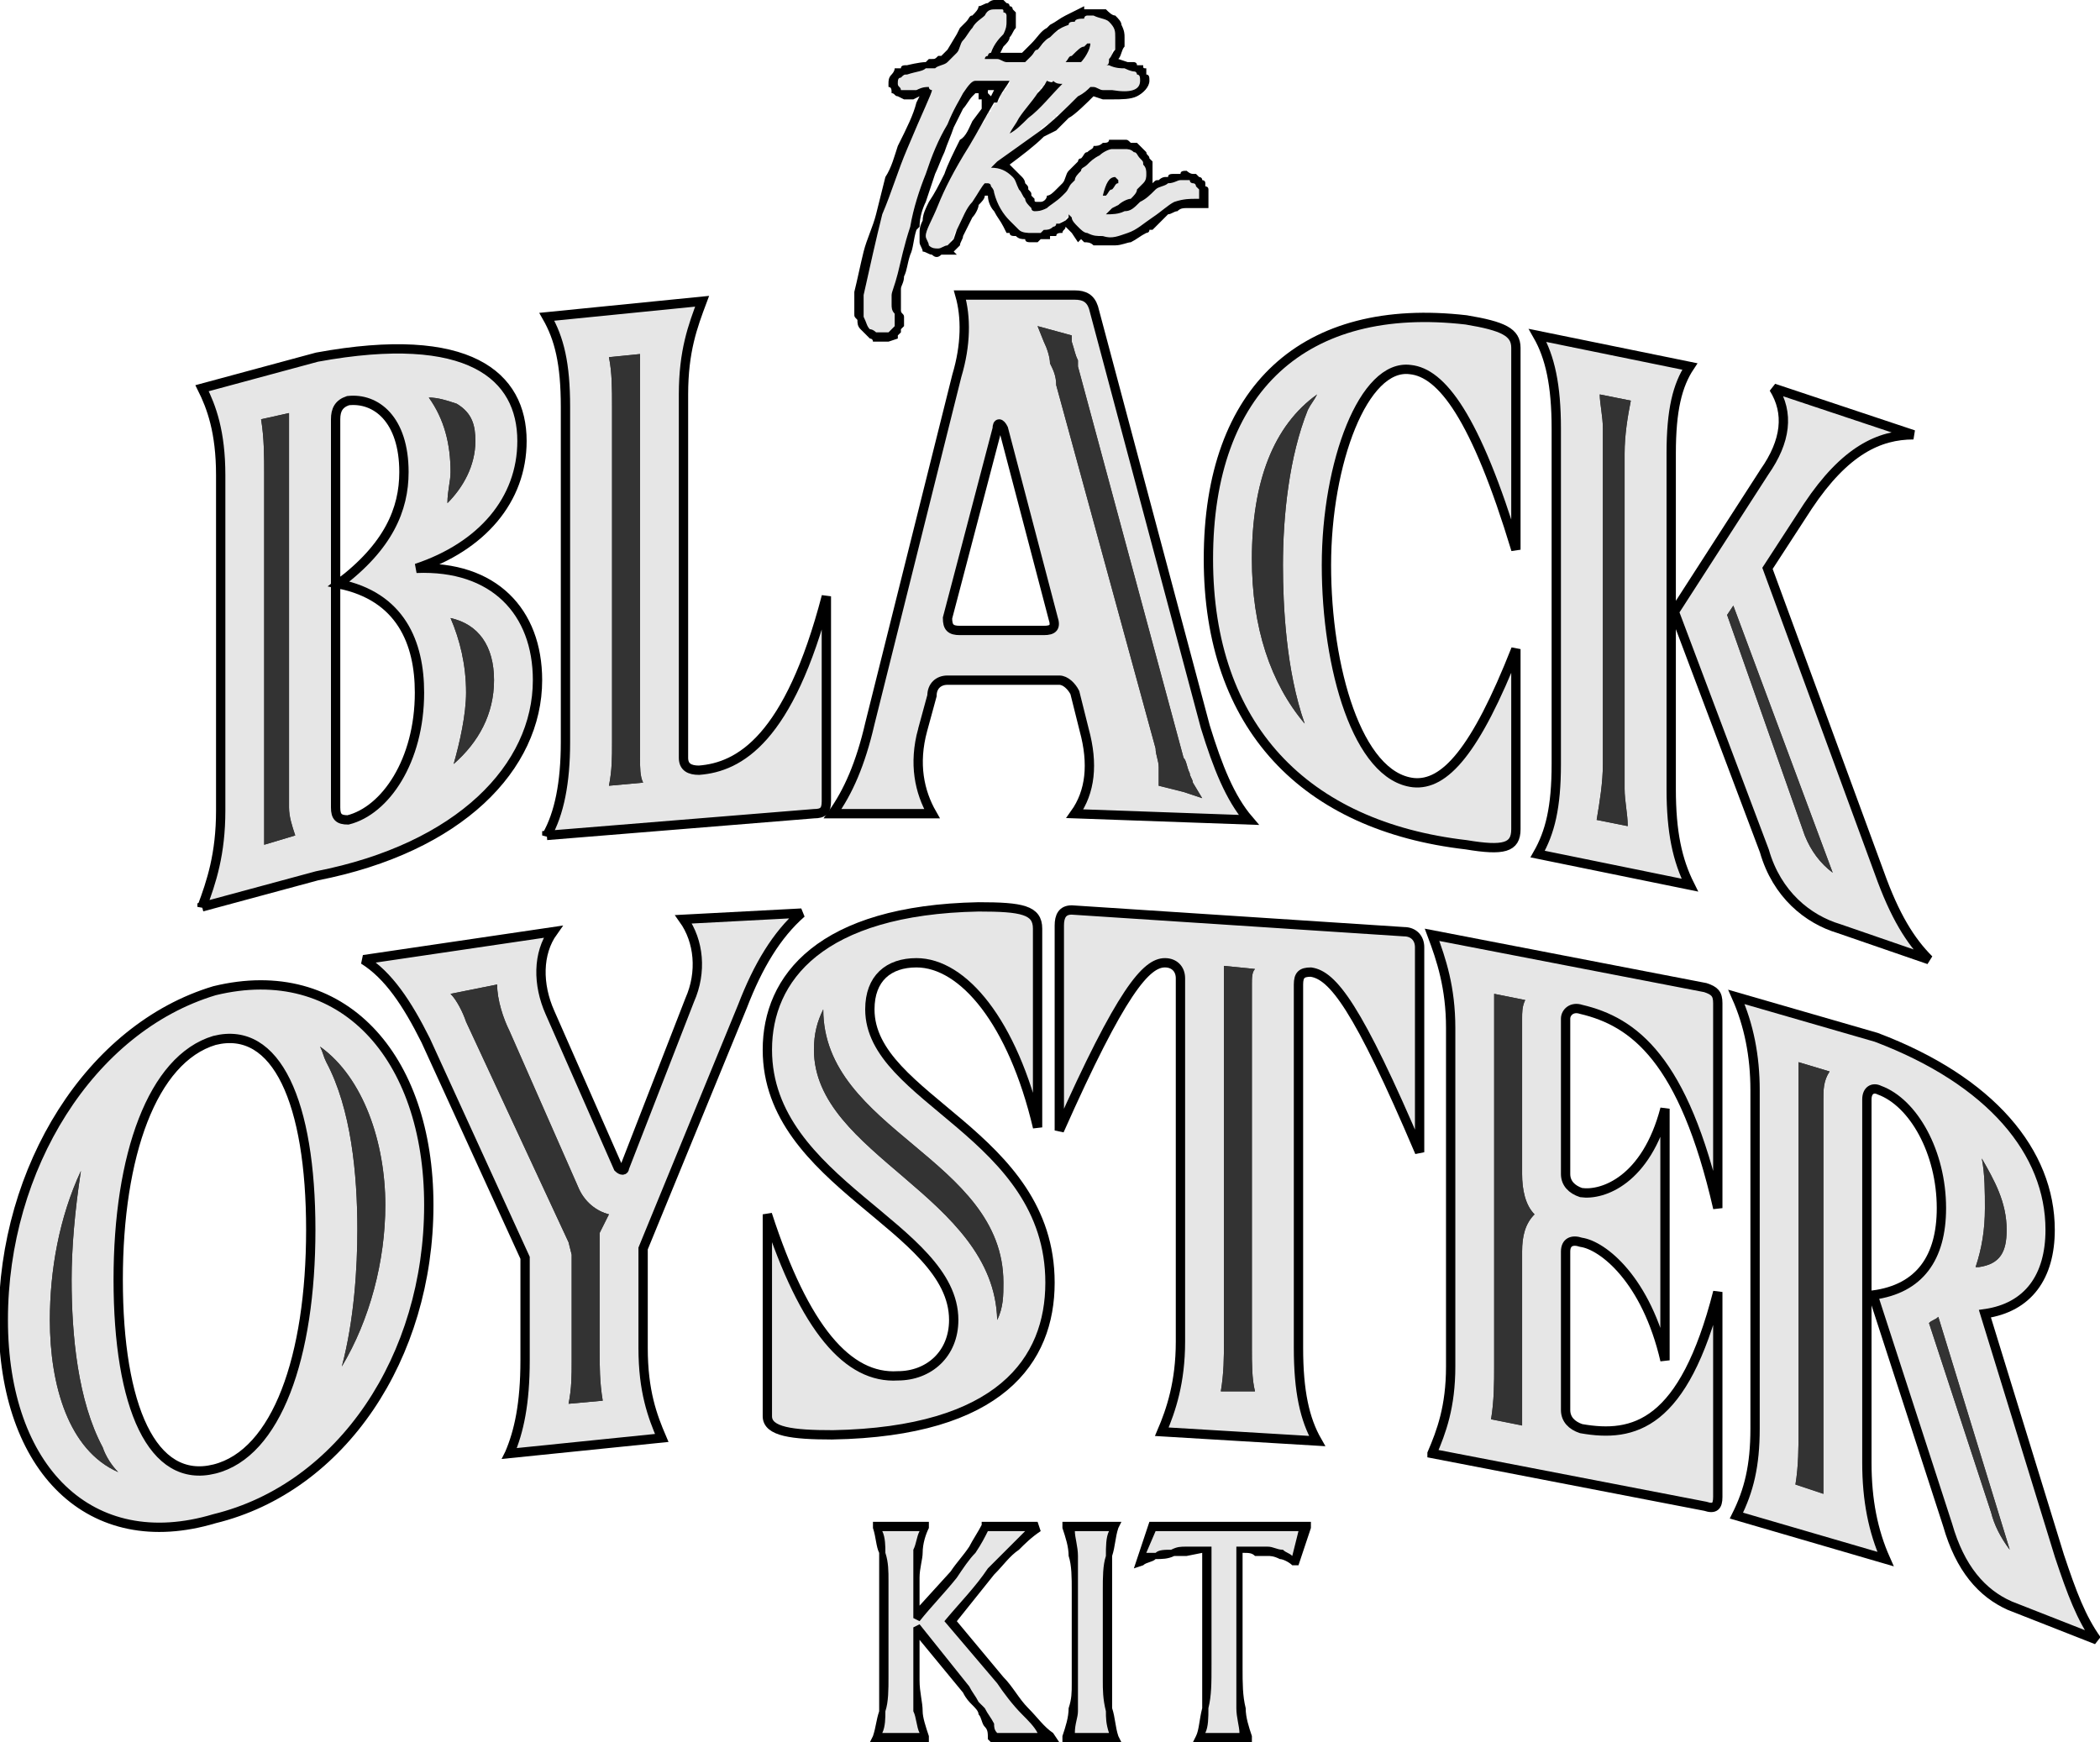 <svg xmlns:xlink="http://www.w3.org/1999/xlink" viewBox="0 0 6.76 5.61" style="shape-rendering:geometricPrecision; text-rendering:geometricPrecision; image-rendering:optimizeQuality; fill-rule:evenodd; clip-rule:evenodd" version="1.1" height="424px" width="511px" xml:space="preserve" xmlns="http://www.w3.org/2000/svg">
 <defs>
  <style type="text/css">
   
    .str0 {stroke:black;stroke-width:0.03;stroke-miterlimit:2.613}
    .fil3 {fill:black}
    .fil1 {fill:#333333}
    .fil4 {fill:black;fill-rule:nonzero}
    .fil2 {fill:#333333;fill-rule:nonzero}
    .fil0 {fill:#E6E6E6;fill-rule:nonzero}
   
  </style>
 </defs>
 <g id="Layer_x0020_1">
  <g id="_105553183974720">
   <path d="M0.65 2.92c0.03,-0.08 0.06,-0.17 0.06,-0.31l0 -1.08c0,-0.14 -0.03,-0.22 -0.06,-0.28l0.37 -0.1c0.49,-0.09 0.66,0.06 0.66,0.27 0,0.19 -0.13,0.34 -0.34,0.41 0.25,-0.01 0.39,0.14 0.39,0.36 0,0.28 -0.25,0.54 -0.71,0.63l-0.37 0.1zm0.44 -1.04c0.16,-0.12 0.21,-0.24 0.21,-0.36 0,-0.17 -0.09,-0.24 -0.18,-0.23 -0.03,0.01 -0.04,0.03 -0.04,0.06l0 1.25c0,0.03 0.01,0.04 0.04,0.04 0.12,-0.03 0.23,-0.19 0.23,-0.41 0,-0.16 -0.06,-0.31 -0.26,-0.35z" class="fil0 str0"></path>
   <path d="M1.76 2.69c0.04,-0.07 0.06,-0.17 0.06,-0.3l0 -1.08c0,-0.14 -0.02,-0.22 -0.06,-0.29l0.5 -0.05c-0.03,0.08 -0.06,0.16 -0.06,0.3l0 1.17c0,0.03 0.02,0.04 0.05,0.04 0.13,-0.01 0.29,-0.1 0.41,-0.56l0 0.66c0,0.03 -0.01,0.04 -0.04,0.04l-0.86 0.07z" class="fil0 str0"></path>
   <path d="M2.97 2.35c-0.03,0.11 -0.01,0.2 0.03,0.27l-0.32 0c0.05,-0.07 0.09,-0.16 0.12,-0.29l0.28 -1.12c0.03,-0.1 0.03,-0.19 0.01,-0.26l0.37 0c0.03,0 0.05,0.01 0.06,0.04l0.36 1.35c0.04,0.13 0.08,0.23 0.14,0.3l-0.56 -0.02c0.05,-0.07 0.06,-0.16 0.03,-0.27l-0.03 -0.12c-0.01,-0.02 -0.03,-0.04 -0.05,-0.04l-0.36 0c-0.03,0 -0.05,0.02 -0.05,0.05l-0.03 0.11zm0.39 -0.32c0.03,0 0.04,-0.01 0.03,-0.04l-0.16 -0.61c-0.01,-0.02 -0.02,-0.02 -0.02,0l-0.16 0.61c0,0.03 0.01,0.04 0.04,0.04l0.27 0z" class="fil0 str0"></path>
   <path d="M4.72 2.72c-0.52,-0.06 -0.83,-0.38 -0.83,-0.92 0,-0.55 0.31,-0.83 0.83,-0.77 0.12,0.02 0.16,0.04 0.16,0.09l0 0.65c-0.13,-0.43 -0.24,-0.57 -0.34,-0.58 -0.15,-0.02 -0.27,0.3 -0.27,0.63 0,0.33 0.1,0.68 0.28,0.7 0.1,0.01 0.2,-0.1 0.33,-0.43l0 0.58c0,0.06 -0.04,0.07 -0.16,0.05z" class="fil0 str0"></path>
   <path d="M5.68 1.52c0.07,-0.1 0.08,-0.19 0.03,-0.27l0.45 0.15c-0.11,0 -0.22,0.05 -0.34,0.23l-0.13 0.2 0.36 0.98c0.05,0.14 0.1,0.22 0.16,0.28l-0.29 -0.1c-0.1,-0.03 -0.2,-0.11 -0.24,-0.25l-0.29 -0.77 0.29 -0.45zm-0.73 1.23c0.04,-0.07 0.06,-0.15 0.06,-0.29l0 -1.08c0,-0.14 -0.02,-0.23 -0.06,-0.3l0.49 0.1c-0.04,0.06 -0.06,0.14 -0.06,0.28l0 1.08c0,0.14 0.02,0.23 0.06,0.31l-0.49 -0.1z" class="fil0 str0"></path>
  </g>
  <path d="M5.56 1.98l0.25 0.71 0 0c0.02,0.05 0.05,0.09 0.09,0.12l-0.32 -0.86 -0.02 0.03zm-0.42 0.66l0.1 0.02c0,-0.04 -0.01,-0.08 -0.01,-0.12l0 -1.08c0,-0.06 0.01,-0.12 0.02,-0.17l-0.1 -0.02c0,0.03 0.01,0.07 0.01,0.11l0 1.08c0,0.06 -0.01,0.12 -0.02,0.18z" class="fil1"></path>
  <path d="M4.2 2.33c-0.06,-0.17 -0.07,-0.38 -0.07,-0.51 0,-0.16 0.02,-0.35 0.08,-0.5 0.01,-0.02 0.02,-0.03 0.03,-0.05 -0.14,0.1 -0.21,0.28 -0.21,0.53 0,0.22 0.06,0.4 0.17,0.53z" class="fil1"></path>
  <path d="M1.96 2.53l0.11 -0.01c-0.01,-0.02 -0.01,-0.05 -0.01,-0.08l0 -1.17c0,-0.05 0,-0.09 0,-0.13l-0.1 0.01c0.01,0.05 0.01,0.1 0.01,0.16l0 1.08c0,0.05 0,0.09 -0.01,0.14z" class="fil1"></path>
  <path d="M0.93 1.33l-0.09 0.02c0.01,0.06 0.01,0.12 0.01,0.18l0 1.08c0,0.04 0,0.07 0,0.11l0.1 -0.03c-0.01,-0.03 -0.02,-0.06 -0.02,-0.09l0 -1.25c0,-0.01 0,-0.02 0,-0.02zm0.53 1.13c0.08,-0.07 0.13,-0.16 0.13,-0.27 0,-0.11 -0.05,-0.18 -0.14,-0.2 0.03,0.07 0.05,0.15 0.05,0.24 0,0.07 -0.02,0.16 -0.04,0.23zm-0.02 -0.84c0.05,-0.05 0.09,-0.12 0.09,-0.2 0,-0.05 -0.01,-0.09 -0.06,-0.12 -0.03,-0.01 -0.06,-0.02 -0.09,-0.02 0.05,0.07 0.07,0.15 0.07,0.24 0,0.03 -0.01,0.06 -0.01,0.1z" class="fil1"></path>
  <g id="_714d7b98-6bb9-4ea5-a240-32d64aef8aca">
   <g>
    <path d="M0.01 4.25c0,-0.49 0.28,-0.94 0.68,-1.06 0.41,-0.1 0.69,0.21 0.69,0.69 0,0.49 -0.28,0.91 -0.69,1.01 -0.4,0.12 -0.68,-0.16 -0.68,-0.64zm0.37 -0.13c0,0.41 0.11,0.66 0.31,0.61 0.2,-0.05 0.31,-0.36 0.31,-0.77 0,-0.41 -0.11,-0.66 -0.31,-0.61 -0.2,0.06 -0.31,0.37 -0.31,0.77z" class="fil0 str0"></path>
    <path d="M1.64 4.68c0.03,-0.07 0.05,-0.16 0.05,-0.3l0 -0.33 -0.32 -0.7c-0.06,-0.12 -0.12,-0.21 -0.2,-0.26l0.61 -0.09c-0.05,0.07 -0.05,0.17 -0.01,0.26l0.22 0.5c0.01,0.01 0.02,0.01 0.02,0l0.21 -0.54c0.04,-0.09 0.03,-0.19 -0.02,-0.26l0.38 -0.02c-0.08,0.07 -0.14,0.17 -0.19,0.3l-0.32 0.78 0 0.32c0,0.14 0.03,0.22 0.06,0.29l-0.49 0.05z" class="fil0 str0"></path>
    <path d="M2.68 4.62c-0.13,0 -0.21,-0.01 -0.21,-0.06l0 -0.65c0.12,0.37 0.26,0.53 0.42,0.52 0.1,0 0.18,-0.07 0.18,-0.18 0,-0.3 -0.6,-0.44 -0.6,-0.87 0,-0.23 0.17,-0.45 0.68,-0.46 0.14,0 0.19,0.01 0.19,0.07l0 0.64c-0.08,-0.34 -0.24,-0.53 -0.39,-0.53 -0.09,0 -0.15,0.05 -0.15,0.15 0,0.29 0.58,0.4 0.58,0.88 0,0.25 -0.16,0.48 -0.7,0.49z" class="fil0 str0"></path>
    <path d="M3.74 4.61c0.03,-0.07 0.06,-0.16 0.06,-0.29l0 -1.17c0,-0.03 -0.02,-0.05 -0.05,-0.05 -0.06,0 -0.14,0.09 -0.34,0.54l0 -0.66c0,-0.03 0.01,-0.05 0.04,-0.05l1.07 0.07c0.03,0 0.05,0.02 0.05,0.05l0 0.66c-0.2,-0.47 -0.28,-0.57 -0.35,-0.58 -0.03,0 -0.04,0.01 -0.04,0.04l0 1.17c0,0.14 0.02,0.23 0.06,0.3l-0.5 -0.03z" class="fil0 str0"></path>
    <path d="M4.61 4.68c0.03,-0.07 0.06,-0.15 0.06,-0.28l0 -1.09c0,-0.13 -0.03,-0.22 -0.06,-0.3l0.88 0.17c0.03,0.01 0.04,0.02 0.04,0.05l0 0.66c-0.11,-0.48 -0.27,-0.6 -0.44,-0.64 -0.03,-0.01 -0.05,0.01 -0.05,0.03l0 0.5c0,0.03 0.02,0.05 0.05,0.06 0.07,0.01 0.21,-0.04 0.27,-0.27l0 0.81c-0.06,-0.26 -0.2,-0.37 -0.27,-0.38 -0.03,-0.01 -0.05,0 -0.05,0.03l0 0.51c0,0.03 0.02,0.05 0.05,0.06 0.17,0.03 0.33,-0.01 0.44,-0.44l0 0.66c0,0.03 -0.01,0.04 -0.04,0.03l-0.88 -0.17z" class="fil0 str0"></path>
    <path d="M6.47 5.17c-0.09,-0.04 -0.16,-0.12 -0.2,-0.26l-0.24 -0.74c0.15,-0.02 0.22,-0.12 0.22,-0.28 0,-0.18 -0.09,-0.34 -0.2,-0.38 -0.02,-0.01 -0.04,0 -0.04,0.03l0 1.17c0,0.12 0.02,0.22 0.06,0.31l-0.48 -0.14c0.04,-0.08 0.06,-0.16 0.06,-0.28l0 -1.09c0,-0.11 -0.02,-0.21 -0.06,-0.3l0.45 0.13c0.37,0.14 0.56,0.37 0.56,0.62 0,0.15 -0.07,0.25 -0.21,0.27l0.24 0.78c0.04,0.12 0.07,0.2 0.12,0.27l-0.28 -0.11z" class="fil0 str0"></path>
   </g>
  </g>
  <path d="M5.89 3.45l-0.1 -0.03c0,0.03 0,0.06 0,0.09l0 1.09c0,0.06 0,0.12 -0.01,0.18l0.09 0.03c0,-0.03 0,-0.07 0,-0.1l0 -1.17c0,-0.03 0,-0.06 0.02,-0.09z" class="fil1"></path>
  <path d="M6.36 4.08l0.01 0c0.07,-0.01 0.09,-0.05 0.09,-0.12 0,-0.09 -0.04,-0.16 -0.08,-0.23 0.01,0.05 0.01,0.11 0.01,0.16 0,0.07 -0.01,0.13 -0.03,0.19z" class="fil1"></path>
  <path d="M6.47 4.99l-0.23 -0.75c-0.01,0.01 -0.02,0.01 -0.03,0.02l0.2 0.61c0.01,0.04 0.03,0.08 0.06,0.12z" class="fil1"></path>
  <path d="M4.8 4.57l0.1 0.02c0,-0.02 0,-0.03 0,-0.05l0 -0.51c0,-0.05 0.01,-0.09 0.04,-0.12 -0.03,-0.03 -0.04,-0.08 -0.04,-0.13l0 -0.5c0,-0.02 0,-0.04 0.01,-0.06l-0.1 -0.02c0,0.03 0,0.07 0,0.11l0 1.09c0,0.05 0,0.11 -0.01,0.17z" class="fil1"></path>
  <path d="M3.93 4.48l0.11 0c-0.01,-0.04 -0.01,-0.09 -0.01,-0.14l0 -1.17c0,-0.02 0,-0.04 0.01,-0.05l-0.1 -0.01c0,0.01 0,0.02 0,0.04l0 1.17c0,0.05 0,0.1 -0.01,0.16z" class="fil1"></path>
  <path d="M2.65 3.25c-0.02,0.04 -0.03,0.08 -0.03,0.13 0,0.34 0.58,0.47 0.59,0.87 0.02,-0.04 0.02,-0.08 0.02,-0.12 0,-0.4 -0.58,-0.49 -0.58,-0.88zm-0.03 1.22c0,0 0,0 0,0l0 0c0,0 0,0 0,0z" class="fil1"></path>
  <path d="M1.83 4.52l0.11 -0.01c-0.01,-0.06 -0.01,-0.11 -0.01,-0.17l0 -0.34 0 -0.03 0.03 -0.06c-0.04,-0.01 -0.08,-0.04 -0.1,-0.09l-0.22 -0.5c-0.02,-0.04 -0.04,-0.1 -0.04,-0.15l-0.15 0.03c0.02,0.02 0.04,0.06 0.05,0.09l0.33 0.71 0.01 0.04 0 0.34c0,0.05 0,0.09 -0.01,0.14z" class="fil1"></path>
  <path d="M0.26 3.77c-0.07,0.15 -0.1,0.32 -0.1,0.48 0,0.21 0.06,0.42 0.22,0.49 -0.02,-0.02 -0.04,-0.05 -0.05,-0.08 -0.08,-0.15 -0.1,-0.36 -0.1,-0.54 0,-0.1 0.01,-0.22 0.03,-0.35zm0.84 0.63c0.09,-0.15 0.14,-0.34 0.14,-0.52 0,-0.2 -0.07,-0.41 -0.21,-0.51 0.01,0.02 0.01,0.03 0.02,0.05 0.08,0.15 0.1,0.36 0.1,0.54 0,0.12 -0.01,0.29 -0.05,0.44z" class="fil1"></path>
  <path d="M3.81 2.55l-0.08 -0.02 0 -0.01c0,-0.02 0,-0.04 0,-0.05 0,-0.02 -0.01,-0.04 -0.01,-0.06l-0.32 -1.17c0,-0.03 -0.01,-0.05 -0.02,-0.07 0,-0.02 -0.01,-0.05 -0.02,-0.07l-0.02 -0.05 0.11 0.03 0 0.02c0.01,0.03 0.01,0.04 0.02,0.06 0,0.02 0,0 0,0.02l0.34 1.26c0.01,0.01 0.01,0.03 0.02,0.05 0,0.01 0.01,0.02 0.01,0.03l0.03 0.05 -0.06 -0.02z" class="fil2"></path>
  <g id="_105553184056448">
   <path d="M2.85 1.07c-0.01,0 -0.02,0 -0.03,0 0,0 -0.01,-0.01 -0.02,-0.01 -0.01,-0.01 -0.01,-0.02 -0.02,-0.04 0,-0.01 0,-0.02 0,-0.04 0,0 0,-0.01 0,-0.01 0,-0.01 0,-0.02 0,-0.02l0 0c0.02,-0.09 0.04,-0.18 0.06,-0.26 0.03,-0.07 0.05,-0.14 0.08,-0.21l0 0c0.05,-0.12 0.08,-0.18 0.08,-0.19 0,0 -0.01,0 -0.01,-0.01 -0.01,0 -0.02,0 -0.04,0.01 0,0 0,0 0,0 -0.01,0 -0.01,0 -0.01,0 -0.01,0 -0.01,0 -0.02,0 -0.01,0 -0.01,0 -0.02,0l0 0c0,-0.01 -0.01,-0.01 -0.01,-0.02 0,0 0,0 0,0 0,-0.01 0,-0.02 0.01,-0.02 0.01,-0.01 0.01,-0.01 0.02,-0.01l0 0c0.03,-0.01 0.05,-0.01 0.06,-0.02 0.02,0 0.03,0 0.03,0l0 0c0.01,-0.01 0.03,-0.01 0.04,-0.02 0.01,-0.01 0.02,-0.02 0.03,-0.03 0.01,-0.01 0.01,-0.03 0.02,-0.04 0.01,-0.01 0.02,-0.03 0.03,-0.04l0 0c0.01,-0.02 0.03,-0.03 0.04,-0.04 0.01,-0.02 0.02,-0.02 0.04,-0.02l0 0c0,0 0.01,0 0.01,0 0.01,0 0.01,0 0.01,0.01 0.01,0 0.01,0.01 0.01,0.01 0,0.01 0,0.01 0,0.02 0,0.01 0,0.02 -0.01,0.04 -0.01,0.01 -0.03,0.03 -0.04,0.06 -0.01,0 -0.01,0.01 -0.01,0.01 -0.01,0 -0.01,0.01 -0.01,0.01 0,0 0.01,0 0.01,0 0,0 0.01,0 0.03,0 0.01,0 0.02,0.01 0.03,0.01l0 0 0 0 0.01 0 0 0 0 0c0.02,0 0.04,0 0.05,0 0.01,-0.01 0.01,-0.02 0.02,-0.02 0.01,-0.01 0.01,-0.02 0.02,-0.02l0 0c0,-0.01 0.01,-0.01 0.02,-0.02 0,0 0,0 0,-0.01 0.01,0 0.01,0 0.02,-0.01 0,0 0.01,-0.01 0.01,-0.01l0 0c0,0 0.01,-0.01 0.01,-0.01l0 0 0 0 0 0 0.01 0 0 0 0 0 0 0 0 -0.01 0 0 0.01 0 0 0 0 0c0,0 0,-0.01 0,-0.01 0.01,0 0.01,0 0.01,0l0 0 0 0c0,0 0.01,0 0.01,0l0 0c0,-0.01 0.01,-0.01 0.02,-0.01l0 0c0,-0.01 0,-0.01 0,-0.01l0 0 0 0 0.01 0 0 0 0 0 0 0 0 0 0 0 0.01 0 0 0c0,0 0,0 0,0l0 0c0,0 0.01,0 0.01,0 0,-0.01 0,-0.01 0,-0.01l0 0 0.01 0 0 0 0 0c0,0 0,0 0,0 0.01,0 0.01,0 0.01,0l0 0c0,0 0,0 0,0 0.01,0 0.01,0 0.01,0 0.02,0.01 0.04,0.01 0.05,0.02 0.02,0.02 0.02,0.03 0.02,0.05l0 0c0,0.01 0,0.01 0,0.01l0 0c0,0.01 0,0.01 0,0.01l0 0c0,0 0,0 0,0.01l0 0 0 0 0 0 0 0c0,0 0,0.01 0,0.01l0 0 0 0 0 0 -0.01 0 0 0 0 0.01 0 0 0 0 0 0 0 0 0 0c0,0 0,0.01 0,0.01l0 0 0 0c0,0 -0.01,0.01 -0.01,0.01l0 0c0,0.01 0,0.01 0,0.01l0 0c0,0 0,0.01 -0.01,0.01l0 0 0 0 0 0 0 0 0 0 0 0c0,0 0,0 0.01,0 0.02,0.01 0.04,0.01 0.05,0.01 0.02,0.01 0.03,0.01 0.03,0.01l0 0c0.01,0 0.01,0.01 0.01,0.01 0.01,0 0.01,0.01 0.01,0.02 0,0.03 -0.03,0.04 -0.09,0.03 -0.01,0 -0.02,0 -0.03,0 -0.01,0 -0.02,-0.01 -0.03,-0.01 0,0 -0.01,0 -0.01,0 -0.01,0.01 -0.02,0.02 -0.04,0.03l0 0 0 0.01 0 0 -0.01 0 0 0 0 0 0 0 0 0.01 0 0 0 0 0 0 -0.01 0 0 0 0 0 0 0 0 0.01 0 0c-0.01,0 -0.02,0.01 -0.03,0.02l0 0 0 0 0 0 0 0 0 0 0 0c-0.01,0.01 -0.01,0.01 -0.02,0.01l0 0 0 0.01 0 0 0 0 0 0 0 0 0 0 -0.01 0 0 0 0 0.01 0 0 0 0 0 0c0,0 -0.01,0 -0.01,0.01l0 0 0 0 0 0 0 0 0 0 -0.01 0 0 0 0 0 0 0c-0.01,0.01 -0.02,0.01 -0.02,0.02 -0.03,0.02 -0.05,0.04 -0.07,0.05l0 0c-0.03,0.02 -0.05,0.04 -0.07,0.05 0,0.01 -0.01,0.01 -0.02,0.02 0.03,0 0.05,0.01 0.07,0.03 0.01,0.01 0.01,0.02 0.02,0.04 0.01,0.01 0.01,0.02 0.02,0.03 0,0.01 0.01,0.02 0.02,0.03 0,0.01 0.01,0.01 0.01,0.01 0.01,0 0.02,0 0.04,-0.01 0.01,-0.01 0.03,-0.02 0.05,-0.04l0 0c0,0 0.01,-0.01 0.01,-0.01 0.01,-0.01 0.01,-0.02 0.02,-0.03 0,0 0,0 0,0l0 0 0 0 0 0 0 0 0 0 0 0 0 0 0 0 0 0 0 0 0 0 0 0 0 -0.01 0 0 0 0 0 0 0 0 0 0 0 0 0 0 0 0 0 0 0.01 0 0 0 0 0 0 0 0 0 0 0 0 0 0 0 0 0c0,-0.01 0.01,-0.02 0.02,-0.03 0,-0.01 0.01,-0.01 0.02,-0.02l0 0c0.01,-0.01 0.02,-0.02 0.04,-0.03 0.01,-0.01 0.03,-0.02 0.04,-0.02l0 0c0.01,0 0.01,0 0.02,0 0,0 0.01,0 0.02,0l0 0c0.01,0 0.02,0 0.03,0.01 0.01,0 0.01,0.01 0.02,0.02l0 0c0.01,0.01 0.01,0.01 0.01,0.02 0.01,0.01 0.01,0.02 0.01,0.03 0,0.01 0,0.02 -0.01,0.03 0,0 -0.01,0.01 -0.02,0.02 0,0.01 -0.01,0.02 -0.02,0.03 -0.01,0 -0.03,0.01 -0.04,0.02 -0.01,0.01 -0.01,0.01 -0.02,0.01 0,0.01 -0.01,0.01 -0.01,0.01 0,0.01 0,0.01 -0.01,0.01 0.02,0 0.04,0 0.06,-0.01 0.02,0 0.03,-0.01 0.05,-0.03l0 0c0.02,-0.01 0.03,-0.02 0.05,-0.04 0.01,-0.01 0.03,-0.01 0.04,-0.02l0 0c0.02,0 0.03,-0.01 0.04,-0.01 0.01,0 0.02,0 0.03,0l0 0c0,0.01 0.01,0.01 0.01,0.01 0.01,0 0.01,0.01 0.01,0.01 0.01,0.01 0.01,0.01 0.01,0.01 0,0.01 0,0.01 0,0.02l0 0.01 -0.01 0c-0.02,0 -0.04,0 -0.07,0.01 -0.02,0.01 -0.04,0.03 -0.07,0.05l0 0c-0.03,0.02 -0.05,0.04 -0.08,0.05 -0.03,0.01 -0.05,0.02 -0.08,0.01 -0.02,0 -0.03,0 -0.05,-0.01 -0.01,0 -0.02,-0.01 -0.03,-0.02l0 0c-0.01,-0.01 -0.02,-0.02 -0.02,-0.03 0,0 -0.01,-0.01 -0.01,-0.01 0,0 0,0 0,0.01 -0.01,0 -0.01,0 -0.01,0.01 -0.01,0 -0.01,0 -0.01,0l0 0 0 0 0 0 -0.01 0.01 0 0c0,0 0,0 -0.01,0l0 0c0,0.01 0,0.01 -0.01,0.01l0 0 0 0 0 0 0 0 0 0 0 0c-0.01,0.01 -0.02,0.01 -0.03,0.01l0 0c0,0 0,0 0,0l0 0 0 0 0 0 0 0 0 0 0 0.01 0 0 0 0 -0.01 0 0 0c0,0 0,0 -0.01,0l0 0c0,0 0,0 0,0l0 0c-0.01,0 -0.01,0 -0.02,0 -0.01,0 -0.03,0 -0.04,-0.01 -0.01,-0.01 -0.02,-0.02 -0.03,-0.03l0 0c-0.02,-0.02 -0.04,-0.05 -0.05,-0.09 0,-0.01 -0.01,-0.02 -0.01,-0.02 0,-0.01 -0.01,-0.01 -0.01,-0.01 0,0 0,0 0,0 0,0 -0.01,0 -0.01,0 -0.01,0.01 -0.02,0.03 -0.04,0.06 -0.02,0.02 -0.03,0.05 -0.05,0.09 -0.01,0.01 -0.01,0.02 -0.01,0.03 -0.01,0 -0.01,0 -0.01,0.01 0,0 -0.01,0.01 -0.01,0.01 -0.01,0 -0.02,0.01 -0.03,0.01l0 0c-0.01,0 -0.02,0 -0.03,-0.01 0,-0.01 -0.01,-0.02 -0.01,-0.03l0 0c0,-0.02 0.02,-0.05 0.04,-0.1 0.02,-0.05 0.05,-0.11 0.1,-0.19 0,-0.01 0.01,-0.01 0.01,-0.02l0 0c0,0 0,-0.01 0.01,-0.02l0 0 0 0 0 0 0.01 -0.01c0,0 0,0 0,0l0 0 0 0 0 -0.01 0 0c0.01,-0.01 0.01,-0.01 0.02,-0.02l0 0 0 0 0 0 0 -0.01 0 0c0.01,-0.01 0.01,-0.01 0.01,-0.02l0 0 0 0 0 0 0.01 0 0 0 0 -0.01 0 0 0 0c0,0 0.01,-0.01 0.01,-0.01l0 0 0 -0.01c0,0 0.01,0 0.01,0l0 0 0 0 0 0 0.01 -0.01 0 -0.02 0 0 0.01 0 0 0 0 -0.01 0 0 0 0 0 0 0 0 0 0c0.01,0 0.01,-0.01 0.01,-0.01l0 0 0.01 -0.01 0 0 0 -0.01c-0.02,0 -0.05,0 -0.07,0l0 0 0 0 -0.01 0 0 0 0 0 0 0 0 0 0 0 0 0 0 0 0 0 0 0 0 0 0 0 0 0 0 0 0 0 0 0 0 0 0 0 0 0 0 0 0 0 0 0 0 0 0 0 0 0 0 0 0 0 -0.02 0c0,0 -0.01,0 -0.01,0 -0.01,0 -0.02,0.01 -0.04,0.04 -0.01,0.02 -0.03,0.05 -0.05,0.1 -0.03,0.05 -0.05,0.1 -0.07,0.16 -0.02,0.05 -0.04,0.11 -0.05,0.17l0 0c-0.02,0.06 -0.03,0.11 -0.04,0.15 -0.01,0.04 -0.02,0.06 -0.02,0.07l0 0c0,0.01 0,0.02 0,0.03 0,0.01 0,0.02 0.01,0.03 0,0.01 0,0.02 0,0.03 0,0 0,0.01 0,0.01 0,0 -0.01,0.01 -0.01,0.01 0,0 -0.01,0.01 -0.01,0.01 0,0 -0.01,0 -0.01,0l0 0zm0.58 -0.87c0.01,0 0.03,0 0.05,0l0 0 0 0 0 0 0 0c0,0 0.01,-0.01 0.01,-0.01l0 0 0 0 0 0 0 0 0 0c0,-0.01 0,-0.01 0,-0.01l0 0 0 0 0 0 0 0 0 0c0,0 0,0 0,0l0 0c0,0 0,0 0,0l0 0 0 0 0.01 -0.01 0 0 0 0 0 0c0,0 0,0 0,0l0 0c0,0 0,-0.01 0,-0.01l0 0 0 0 0 0c0,0 0,0 0,0l0 0 0 0 0 0 0 0 0 0c0,-0.01 0,-0.01 0.01,-0.01l0 0 0 0 0 0 0 0 0 0 0 0 0 0 0 0 0 0 0 0 0 0 0 0 0 0c0,0 0,0 0,0l0 -0.01 0 0c0,0 0,0 0,0l-0.01 0c0,0 0,0 -0.01,0.01 -0.01,0 -0.02,0.01 -0.04,0.03l0 0 0 0 0 0 0 0 0 0c-0.01,0 -0.01,0.01 -0.02,0.02l0 0 0 0 0 0 0 0 0 0 0 0 0 0 0 0 0 0 0 0 0 0 0 0zm-0.01 0.07c-0.01,0 -0.02,0 -0.03,-0.01l0 0 0 0 0 0 -0.01 0 0 0 0 0 0 0 0 0 0 0 -0.01 0 0 0.01 0 0 0 0 0 0 0 0 0 0 -0.01 0 0 0 0 0 0 0 0 0 0 0 0 0 0 0 0 0 0 0 0 0 0 0 0 0 0 0 0 0 0 0 0 0.01 0 0 0 0 0 0 0 0 0 0 0 0 0 0 0 0 0 0 -0.01 0 0 0 0 0 0 0 0 0 0 0c0,0.01 0,0.01 0,0.01l0 0 0 0 0 0 0 0 0 0 0 0 0 0 -0.01 0 0 0 0 0 0 0 0 0 0 0 0 0.01 0 0 0 0 0 0 0 0c-0.02,0.03 -0.04,0.05 -0.06,0.08 -0.01,0.02 -0.02,0.03 -0.03,0.05 0.02,-0.01 0.04,-0.03 0.06,-0.05 0.04,-0.03 0.07,-0.07 0.11,-0.11l0 0zm0.13 0.36c0,0 0,0 0.01,0 0.01,-0.01 0.01,-0.02 0.02,-0.02l0 0c0.01,-0.01 0.01,-0.02 0.02,-0.02 0,0 0,-0.01 0,-0.01 0,0 0,0 0,0 0,0 0,0 0,0l0 0c0,0 0,0 -0.01,-0.01l0 0c-0.02,0 -0.03,0.02 -0.04,0.06z" class="fil0"></path>
   <path d="M2.86 1.1c-0.01,0 -0.02,0 -0.02,0 -0.01,0 -0.02,0 -0.03,0 0,-0.01 -0.01,-0.01 -0.01,-0.01 -0.01,-0.01 -0.01,-0.01 -0.02,-0.02 0,0 -0.01,-0.01 -0.01,-0.01 -0.01,-0.01 -0.01,-0.02 -0.01,-0.03 -0.01,-0.01 -0.01,-0.01 -0.01,-0.02 0,-0.01 0,-0.02 0,-0.03l0 -0.01 0 -0.02 0 -0.01c0.01,-0.04 0.02,-0.09 0.03,-0.13 0.01,-0.04 0.03,-0.08 0.04,-0.12 0.01,-0.04 0.02,-0.08 0.03,-0.12 0.02,-0.03 0.03,-0.07 0.04,-0.1l0 0c0.03,-0.06 0.05,-0.1 0.06,-0.14l0.01 -0.02c0,0 -0.02,0.01 -0.02,0.01 0,0 -0.01,0 -0.01,0 0,0 -0.01,0 -0.01,0 0,0 -0.01,0 -0.01,0l0 0 -0.02 -0.01c-0.01,0 -0.01,-0.01 -0.02,-0.01 0,-0.01 0,-0.02 -0.01,-0.02l0 -0.01 0 0c0,-0.01 0,-0.02 0.01,-0.03 0,0 0.01,-0.01 0.01,-0.02 0.01,0 0.01,0 0.02,0 0,-0.01 0.01,-0.01 0.02,-0.01 0,0 0.04,-0.01 0.06,-0.01l0.01 -0.01 0.01 0c0.01,0 0.01,0 0.02,-0.01 0,0 0.01,0 0.01,0 0.01,-0.01 0.02,-0.02 0.02,-0.02l0.03 -0.05 0.01 -0.02 0.02 -0.02c0.01,-0.01 0.01,-0.02 0.02,-0.02 0.01,-0.01 0.02,-0.02 0.02,-0.03 0.01,0 0.02,-0.01 0.03,-0.01 0.01,-0.01 0.02,-0.01 0.02,-0.01l0.01 0c0,0 0,0 0.01,0l0 0c0,0 0.01,0 0.01,0l0 0c0.01,0.01 0.01,0.01 0.01,0.01 0.01,0 0.01,0.01 0.01,0.01 0.01,0 0.01,0.01 0.01,0.01 0,0 0.01,0.01 0.01,0.01 0,0.01 0,0.01 0,0.01 0,0.01 0,0.01 0,0.02 0,0 0,0.01 0,0.02 -0.01,0.01 -0.01,0.02 -0.02,0.03 0,0.01 -0.01,0.02 -0.02,0.03l-0.01 0.02 0.03 0 0.04 0c0.01,-0.01 0.02,-0.02 0.03,-0.03l0 0 0 0c0.02,-0.02 0.03,-0.04 0.05,-0.05l0 0 0.01 -0.01 0 0c0.02,-0.01 0.03,-0.02 0.05,-0.03 0.02,-0.01 0.04,-0.02 0.06,-0.03l0 0.01c0.01,0 0.01,0 0.02,0l0 0 0 0c0,0 0.01,0 0.01,0 0.02,0 0.03,0 0.04,0 0.01,0.01 0.02,0.02 0.03,0.02 0.01,0.01 0.02,0.02 0.02,0.03 0.01,0.02 0.01,0.03 0.01,0.04 0,0 0,0.02 0,0.02l0 0.01 0 0 0 0 0 0c-0.01,0.01 -0.01,0.03 -0.02,0.04l0.03 0.01c0.01,0 0.01,0 0.02,0 0,0 0.01,0 0.01,0.01l0 0c0.01,0 0.01,0 0.02,0 0,0.01 0,0.01 0.01,0.01 0,0.01 0,0.01 0,0.02 0.01,0 0.01,0.01 0.01,0.02 0,0.02 -0.02,0.04 -0.04,0.05 -0.02,0.01 -0.05,0.01 -0.08,0.01 -0.01,0 -0.02,0 -0.03,0l-0.03 -0.01c-0.02,0.02 -0.06,0.06 -0.08,0.07l0 0 -0.04 0.04 0 0 -0.02 0.01 0 0 -0.02 0.01c-0.03,0.03 -0.07,0.06 -0.11,0.09 0.01,0.01 0.02,0.02 0.03,0.03 0,0 0.01,0.01 0.01,0.01 0.01,0.01 0.01,0.02 0.01,0.02 0.01,0.01 0.01,0.01 0.01,0.02 0.01,0.01 0.01,0.01 0.01,0.02 0,0 0.01,0.01 0.01,0.01 0,0.01 0,0.01 0.01,0.01l0 0.01 0 -0.01c0.01,0 0.01,0 0.01,0 0.01,0 0.02,-0.01 0.02,-0.02 0.01,0 0.02,-0.01 0.03,-0.02l0 0 0.01 -0.01 0.01 -0.01c0.01,-0.01 0.01,-0.03 0.02,-0.04 0.01,-0.01 0.01,-0.01 0.01,-0.01 0.01,-0.01 0.01,-0.01 0.02,-0.02 0,0 0,-0.01 0.01,-0.01l0 0c0.01,-0.01 0.01,-0.02 0.02,-0.02 0.01,-0.01 0.02,-0.01 0.02,-0.02 0.01,0 0.02,0 0.03,-0.01 0.01,0 0.02,0 0.02,-0.01l0.02 0 0.01 0c0,0 0,0 0.01,0 0,0 0,0 0.01,0l0 0c0.01,0 0.01,0 0.02,0.01 0.01,0 0.01,0 0.02,0 0.01,0.01 0.01,0.01 0.02,0.02 0,0 0.01,0.01 0.01,0.01l0 0c0,0.01 0.01,0.01 0.01,0.02 0,0 0.01,0.01 0.01,0.01 0,0.01 0,0.02 0,0.02 0,0.01 0,0.01 0,0.02 0,0.01 0,0.01 0,0.02l0 0.01c0.01,-0.01 0.01,-0.01 0.02,-0.01 0.01,-0.01 0.02,-0.01 0.02,-0.01l0.01 0c0,-0.01 0.01,-0.01 0.02,-0.01 0,0 0.01,0 0.02,0 0,-0.01 0.01,-0.01 0.02,-0.01 0,0 0.01,0.01 0.02,0.01l0 0c0,0 0.01,0 0.01,0 0,0 0.01,0.01 0.01,0.01 0,0 0.01,0 0.01,0.01 0,0 0.01,0 0.01,0.01 0,0 0,0 0,0.01 0,0 0.01,0 0.01,0.01 0,0 0,0 0,0.01 0,0 0,0 0,0.01l0 0.04 -0.04 0c-0.01,0 -0.02,0 -0.03,0 -0.01,0 -0.02,0 -0.03,0.01 -0.01,0 -0.02,0.01 -0.03,0.01 -0.01,0.01 -0.02,0.02 -0.03,0.03l-0.02 0.02 -0.01 0c0,0.01 -0.01,0.01 -0.01,0.01 -0.02,0.01 -0.03,0.02 -0.05,0.03 -0.01,0 -0.03,0.01 -0.05,0.01 -0.01,0 -0.03,0 -0.04,0 -0.01,0 -0.02,0 -0.03,0 -0.01,-0.01 -0.02,-0.01 -0.03,-0.01 0,0 -0.01,-0.01 -0.01,-0.01l-0.01 0.01 -0.02 -0.03c-0.01,-0.01 -0.01,-0.01 -0.02,-0.02 0,0.01 -0.01,0.01 -0.01,0.02l0 0c-0.01,0 -0.02,0 -0.02,0.01 -0.01,0 -0.01,0 -0.01,0l-0.01 0 0 0.01c-0.01,0 -0.02,0 -0.03,0l0 0 -0.01 0.01c0,0 -0.01,0 -0.02,0 -0.01,0 -0.02,0 -0.02,-0.01 -0.01,0 -0.02,0 -0.03,-0.01 -0.01,0 -0.02,0 -0.02,-0.01l-0.01 0 -0.01 -0.02c-0.01,-0.02 -0.02,-0.03 -0.03,-0.05 -0.01,-0.01 -0.02,-0.03 -0.02,-0.05l-0.01 0c0,0.01 -0.01,0.02 -0.02,0.03 0,0.01 -0.01,0.03 -0.02,0.04 -0.01,0.02 -0.02,0.04 -0.03,0.06 0,0.01 -0.01,0.02 -0.01,0.03 -0.01,0.01 -0.01,0.01 -0.02,0.02l0 0 0.01 0.01 -0.05 0c-0.01,0.01 -0.02,0.01 -0.03,0 -0.01,0 -0.02,-0.01 -0.03,-0.01 0,-0.01 -0.01,-0.02 -0.01,-0.03 0,-0.01 0,-0.02 0,-0.02l0 -0.01c0,-0.01 0,-0.02 0.01,-0.04 0,-0.02 0.01,-0.04 0.02,-0.06 0.02,-0.03 0.03,-0.05 0.05,-0.09 0.01,-0.03 0.03,-0.07 0.05,-0.11 0.02,-0.01 0.03,-0.04 0.04,-0.06l0 0 0.03 -0.04 0 0 0 -0.01 0 -0.02 0 0 0 0 -0.01 0 0 -0.02 -0.01 0 0 0c0,0 -0.01,0.01 -0.01,0.01 -0.01,0.01 -0.02,0.03 -0.03,0.04 -0.01,0.02 -0.02,0.04 -0.03,0.06 -0.01,0.03 -0.02,0.05 -0.03,0.08 -0.01,0.02 -0.02,0.05 -0.03,0.07 -0.01,0.03 -0.02,0.06 -0.03,0.09 -0.01,0.02 -0.02,0.05 -0.02,0.08l-0.01 0.01c-0.01,0.03 -0.01,0.06 -0.02,0.08 -0.01,0.03 -0.01,0.05 -0.02,0.07 0,0.02 -0.01,0.03 -0.01,0.04 0,0.01 0,0.02 0,0.02l0 0c0,0.01 0,0.01 0,0.02 0,0 0,0.01 0,0.01 0,0.01 0,0.01 0,0.02 0,0.01 0.01,0.01 0.01,0.02 0,0.01 0,0.01 0,0.02 0,0 0,0.01 0,0.01 0,0 -0.01,0.01 -0.01,0.01 0,0 0,0.01 0,0.01 0,0 -0.01,0.01 -0.01,0.01l0 0 0 0.01 -0.03 0.01zm-0.01 -0.03c-0.01,0 -0.02,0 -0.03,0 0,0 -0.01,-0.01 -0.02,-0.01 -0.01,-0.01 -0.01,-0.02 -0.02,-0.04 0,-0.01 0,-0.02 0,-0.04 0,0 0,-0.01 0,-0.01 0,-0.01 0,-0.02 0,-0.02 0.02,-0.09 0.04,-0.18 0.06,-0.26 0.03,-0.07 0.05,-0.14 0.08,-0.21 0.05,-0.12 0.08,-0.18 0.08,-0.19 0,0 -0.01,0 -0.01,-0.01 -0.01,0 -0.02,0 -0.04,0.01l0 0 -0.01 0c-0.01,0 -0.01,0 -0.02,0 -0.01,0 -0.01,0 -0.02,0 0,-0.01 -0.01,-0.01 -0.01,-0.02 0,0 0,0 0,0 0,-0.01 0,-0.02 0.01,-0.02 0.01,-0.01 0.01,-0.01 0.02,-0.01l0 0c0.03,-0.01 0.05,-0.01 0.06,-0.02 0.02,0 0.03,0 0.03,0l0 0c0.01,-0.01 0.03,-0.01 0.04,-0.02 0.01,-0.01 0.02,-0.02 0.03,-0.03 0.01,-0.01 0.01,-0.03 0.02,-0.04 0.01,-0.01 0.02,-0.03 0.03,-0.04 0.01,-0.02 0.03,-0.03 0.04,-0.04 0.01,-0.02 0.02,-0.02 0.04,-0.02 0,0 0.01,0 0.01,0 0.01,0 0.01,0 0.01,0.01 0.01,0 0.01,0.01 0.01,0.01 0,0.01 0,0.01 0,0.02 0,0.01 0,0.02 -0.01,0.04 -0.01,0.01 -0.03,0.03 -0.04,0.06 -0.01,0 -0.01,0.01 -0.01,0.01 -0.01,0 -0.01,0.01 -0.01,0.01 0,0 0.01,0 0.01,0 0,0 0.01,0 0.03,0 0.01,0 0.02,0.01 0.03,0.01l0.01 0c0.02,0 0.04,0 0.05,0l0.02 -0.02c0.01,-0.01 0.01,-0.02 0.02,-0.02 0.01,-0.01 0.02,-0.03 0.04,-0.04 0.02,-0.02 0.03,-0.03 0.06,-0.04 0,-0.01 0.01,-0.01 0.02,-0.01 0,-0.01 0.02,-0.01 0.03,-0.01 0,-0.01 0.01,-0.01 0.01,-0.01 0.01,0 0.01,0 0.02,0 0.02,0.01 0.04,0.01 0.05,0.02 0.02,0.02 0.02,0.03 0.02,0.05 0,0.01 0,0.01 0,0.02l0 0.01c0,0 0,0.01 0,0.01 -0.01,0.01 -0.01,0.02 -0.02,0.03 0,0.01 0,0.02 -0.01,0.02l0.01 0c0.02,0.01 0.04,0.01 0.05,0.01 0.02,0.01 0.03,0.01 0.03,0.01 0.01,0 0.01,0.01 0.01,0.01 0.01,0 0.01,0.01 0.01,0.02 0,0.03 -0.03,0.04 -0.09,0.03 -0.01,0 -0.02,0 -0.03,0 -0.01,0 -0.02,-0.01 -0.03,-0.01l-0.01 0c-0.01,0.01 -0.02,0.02 -0.04,0.03 -0.04,0.04 -0.08,0.08 -0.12,0.11l-0.07 0.05 -0.07 0.05 -0.02 0.02c0.03,0 0.05,0.01 0.07,0.03 0.01,0.01 0.01,0.02 0.02,0.04 0.01,0.01 0.01,0.02 0.02,0.03 0,0.01 0.01,0.02 0.02,0.03 0,0.01 0.01,0.01 0.01,0.01 0.01,0 0.02,0 0.04,-0.01 0.01,-0.01 0.03,-0.02 0.05,-0.04 0,0 0.01,-0.01 0.01,-0.01 0.01,-0.01 0.01,-0.02 0.02,-0.03 0,0 0.01,-0.01 0.01,-0.01 0,-0.01 0.01,-0.02 0.02,-0.03 0,-0.01 0.01,-0.01 0.02,-0.02 0.01,-0.01 0.02,-0.02 0.04,-0.03 0.01,-0.01 0.03,-0.02 0.04,-0.02 0.01,0 0.01,0 0.02,0 0,0 0.01,0 0.02,0l0 0c0.01,0 0.02,0 0.03,0.01 0.01,0 0.01,0.01 0.02,0.02 0.01,0.01 0.01,0.01 0.01,0.02 0.01,0.01 0.01,0.02 0.01,0.03 0,0.01 0,0.02 -0.01,0.03 0,0 -0.01,0.01 -0.02,0.02 0,0.01 -0.01,0.02 -0.02,0.03 -0.01,0 -0.03,0.01 -0.04,0.02l-0.02 0.01 -0.01 0.01 -0.01 0.01c0.02,0 0.04,0 0.06,-0.01 0.02,0 0.03,-0.01 0.05,-0.03 0.02,-0.01 0.03,-0.02 0.05,-0.04 0.01,-0.01 0.03,-0.01 0.04,-0.02l0 0c0.02,0 0.03,-0.01 0.04,-0.01 0.01,0 0.02,0 0.03,0 0,0.01 0.01,0.01 0.01,0.01 0.01,0 0.01,0.01 0.01,0.01 0.01,0.01 0.01,0.01 0.01,0.01 0,0.01 0,0.01 0,0.02l0 0.01 -0.01 0c-0.02,0 -0.04,0 -0.07,0.01 -0.02,0.01 -0.04,0.03 -0.07,0.05 -0.03,0.02 -0.05,0.04 -0.08,0.05 -0.03,0.01 -0.05,0.02 -0.08,0.01 -0.02,0 -0.03,0 -0.05,-0.01 -0.01,0 -0.02,-0.01 -0.03,-0.02 -0.01,-0.01 -0.02,-0.02 -0.02,-0.03 0,0 -0.01,-0.01 -0.01,-0.01l0 0.01 -0.01 0.01 -0.02 0.01c0,0 0,0 -0.01,0 0,0.01 -0.01,0.01 -0.01,0.01 -0.01,0.01 -0.02,0.01 -0.03,0.01l-0.01 0.01c0,0 0,0 -0.01,0l0 0c-0.01,0 -0.01,0 -0.02,0 -0.01,0 -0.03,0 -0.04,-0.01 -0.01,-0.01 -0.02,-0.02 -0.03,-0.03 -0.02,-0.02 -0.04,-0.05 -0.05,-0.09 0,-0.01 -0.01,-0.02 -0.01,-0.02 0,-0.01 -0.01,-0.01 -0.01,-0.01 0,0 0,0 0,0 0,0 -0.01,0 -0.01,0 -0.01,0.01 -0.02,0.03 -0.04,0.06 -0.02,0.02 -0.03,0.05 -0.05,0.09l-0.01 0.03 -0.01 0.01c0,0 -0.01,0.01 -0.01,0.01 -0.01,0 -0.02,0.01 -0.03,0.01 -0.01,0 -0.02,0 -0.03,-0.01 0,-0.01 -0.01,-0.02 -0.01,-0.03 0,-0.02 0.02,-0.05 0.04,-0.1 0.02,-0.05 0.05,-0.11 0.1,-0.19 0.03,-0.05 0.05,-0.09 0.08,-0.14 0,0 0.01,0 0.01,0 0.01,-0.03 0.03,-0.05 0.04,-0.07 -0.03,0 -0.07,0 -0.11,0 -0.01,0 -0.02,0.01 -0.04,0.04 -0.01,0.02 -0.03,0.05 -0.05,0.1 -0.03,0.05 -0.05,0.1 -0.07,0.16 -0.02,0.05 -0.04,0.11 -0.05,0.17 -0.02,0.06 -0.03,0.11 -0.04,0.15 -0.01,0.04 -0.02,0.06 -0.02,0.07 0,0.01 0,0.02 0,0.03 0,0.01 0,0.02 0.01,0.03 0,0.01 0,0.02 0,0.03 0,0 0,0.01 0,0.01 0,0 -0.01,0.01 -0.01,0.01 0,0 -0.01,0.01 -0.01,0.01 0,0 -0.01,0 -0.01,0zm0.58 -0.87c0.01,0 0.03,0 0.05,0 0.01,-0.01 0.03,-0.04 0.03,-0.06 0,0 0,0 0,0l-0.01 0c0,0 0,0 -0.01,0.01 -0.01,0 -0.02,0.01 -0.04,0.03l0 0c-0.01,0 -0.01,0.01 -0.02,0.02l0 0zm-0.01 0.07c-0.01,0 -0.02,0 -0.03,-0.01 0,0.01 -0.02,0 -0.02,0 -0.01,0.02 -0.02,0.03 -0.03,0.04 -0.02,0.03 -0.04,0.05 -0.06,0.08 -0.01,0.02 -0.02,0.03 -0.03,0.05 0.02,-0.01 0.04,-0.03 0.06,-0.05 0.04,-0.03 0.07,-0.07 0.11,-0.11l0 0zm0.13 0.36l0.01 0c0.01,-0.01 0.01,-0.02 0.02,-0.02 0.01,-0.01 0.01,-0.02 0.02,-0.02 0,0 0,-0.01 0,-0.01l0 0 0 0 0 0c0,0 0,0 -0.01,-0.01 -0.02,0 -0.03,0.02 -0.04,0.06zm-0.05 -0.6l0 0 0 0zm-0.31 0.59c0,0 0,0 0,0zm-0.01 -0.32l0.01 0.01 0.01 -0.02 -0.02 0 0 0.01z" class="fil3"></path>
  </g>
 </g>
 <g id="Layer_x0020_1_1">
  <path d="M5.56 1.98l0.25 0.71 0 0c0.02,0.05 0.05,0.09 0.09,0.12l-0.32 -0.86 -0.02 0.03zm-0.42 0.66l0.1 0.02c0,-0.04 -0.01,-0.08 -0.01,-0.12l0 -1.08c0,-0.06 0.01,-0.12 0.02,-0.17l-0.1 -0.02c0,0.03 0.01,0.07 0.01,0.11l0 1.08c0,0.06 -0.01,0.12 -0.02,0.18z" class="fil1"></path>
  <path d="M4.2 2.33c-0.06,-0.17 -0.07,-0.38 -0.07,-0.51 0,-0.16 0.02,-0.35 0.08,-0.5 0.01,-0.02 0.02,-0.03 0.03,-0.05 -0.14,0.1 -0.21,0.28 -0.21,0.53 0,0.22 0.06,0.4 0.17,0.53z" class="fil1"></path>
  <path d="M1.96 2.53l0.11 -0.01c-0.01,-0.02 -0.01,-0.05 -0.01,-0.08l0 -1.17c0,-0.05 0,-0.09 0,-0.13l-0.1 0.01c0.01,0.05 0.01,0.1 0.01,0.16l0 1.08c0,0.05 0,0.09 -0.01,0.14z" class="fil1"></path>
  <path d="M0.93 1.33l-0.09 0.02c0.01,0.06 0.01,0.12 0.01,0.18l0 1.08c0,0.04 0,0.07 0,0.11l0.1 -0.03c-0.01,-0.03 -0.02,-0.06 -0.02,-0.09l0 -1.25c0,-0.01 0,-0.02 0,-0.02zm0.53 1.13c0.08,-0.07 0.13,-0.16 0.13,-0.27 0,-0.11 -0.05,-0.18 -0.14,-0.2 0.03,0.07 0.05,0.15 0.05,0.24 0,0.07 -0.02,0.16 -0.04,0.23zm-0.02 -0.84c0.05,-0.05 0.09,-0.12 0.09,-0.2 0,-0.05 -0.01,-0.09 -0.06,-0.12 -0.03,-0.01 -0.06,-0.02 -0.09,-0.02 0.05,0.07 0.07,0.15 0.07,0.24 0,0.03 -0.01,0.06 -0.01,0.1z" class="fil1"></path>
  <path d="M5.89 3.45l-0.1 -0.03c0,0.03 0,0.06 0,0.09l0 1.09c0,0.06 0,0.12 -0.01,0.18l0.09 0.03c0,-0.03 0,-0.07 0,-0.1l0 -1.17c0,-0.03 0,-0.06 0.02,-0.09z" class="fil1"></path>
  <path d="M6.36 4.08l0.01 0c0.07,-0.01 0.09,-0.05 0.09,-0.12 0,-0.09 -0.04,-0.16 -0.08,-0.23 0.01,0.05 0.01,0.11 0.01,0.16 0,0.07 -0.01,0.13 -0.03,0.19z" class="fil1"></path>
  <path d="M6.47 4.99l-0.23 -0.75c-0.01,0.01 -0.02,0.01 -0.03,0.02l0.2 0.61c0.01,0.04 0.03,0.08 0.06,0.12z" class="fil1"></path>
  <path d="M4.8 4.57l0.1 0.02c0,-0.02 0,-0.03 0,-0.05l0 -0.51c0,-0.05 0.01,-0.09 0.04,-0.12 -0.03,-0.03 -0.04,-0.08 -0.04,-0.13l0 -0.5c0,-0.02 0,-0.04 0.01,-0.06l-0.1 -0.02c0,0.03 0,0.07 0,0.11l0 1.09c0,0.05 0,0.11 -0.01,0.17z" class="fil1"></path>
  <path d="M3.93 4.48l0.11 0c-0.01,-0.04 -0.01,-0.09 -0.01,-0.14l0 -1.17c0,-0.02 0,-0.04 0.01,-0.05l-0.1 -0.01c0,0.01 0,0.02 0,0.04l0 1.17c0,0.05 0,0.1 -0.01,0.16z" class="fil1"></path>
  <path d="M2.65 3.25c-0.02,0.04 -0.03,0.08 -0.03,0.13 0,0.34 0.58,0.47 0.59,0.87 0.02,-0.04 0.02,-0.08 0.02,-0.12 0,-0.4 -0.58,-0.49 -0.58,-0.88zm-0.03 1.22c0,0 0,0 0,0l0 0c0,0 0,0 0,0z" class="fil1"></path>
  <path d="M1.83 4.52l0.11 -0.01c-0.01,-0.06 -0.01,-0.11 -0.01,-0.17l0 -0.34 0 -0.03 0.03 -0.06c-0.04,-0.01 -0.08,-0.04 -0.1,-0.09l-0.22 -0.5c-0.02,-0.04 -0.04,-0.1 -0.04,-0.15l-0.15 0.03c0.02,0.02 0.04,0.06 0.05,0.09l0.33 0.71 0.01 0.04 0 0.34c0,0.05 0,0.09 -0.01,0.14z" class="fil1"></path>
  <path d="M0.26 3.77c-0.07,0.15 -0.1,0.32 -0.1,0.48 0,0.21 0.06,0.42 0.22,0.49 -0.02,-0.02 -0.04,-0.05 -0.05,-0.08 -0.08,-0.15 -0.1,-0.36 -0.1,-0.54 0,-0.1 0.01,-0.22 0.03,-0.35zm0.84 0.63c0.09,-0.15 0.14,-0.34 0.14,-0.52 0,-0.2 -0.07,-0.41 -0.21,-0.51 0.01,0.02 0.01,0.03 0.02,0.05 0.08,0.15 0.1,0.36 0.1,0.54 0,0.12 -0.01,0.29 -0.05,0.44z" class="fil1"></path>
  <path d="M3.81 2.55l-0.08 -0.02 0 -0.01c0,-0.02 0,-0.04 0,-0.05 0,-0.02 -0.01,-0.04 -0.01,-0.06l-0.32 -1.17c0,-0.03 -0.01,-0.05 -0.02,-0.07 0,-0.02 -0.01,-0.05 -0.02,-0.07l-0.02 -0.05 0.11 0.03 0 0.02c0.01,0.03 0.01,0.04 0.02,0.06 0,0.02 0,0 0,0.02l0.34 1.26c0.01,0.01 0.01,0.03 0.02,0.05 0,0.01 0.01,0.02 0.01,0.03l0.03 0.05 -0.06 -0.02z" class="fil2"></path>
  <g id="_105553184046784">
   <path d="M3.38 5.59l-0.18 0c-0.01,-0.02 -0.02,-0.05 -0.04,-0.08 -0.01,-0.01 -0.03,-0.04 -0.05,-0.07l-0.16 -0.2 0 0.17c0,0.07 0.01,0.13 0.02,0.18l-0.15 0c0.02,-0.05 0.03,-0.11 0.03,-0.19l0 -0.31c0,-0.06 -0.01,-0.12 -0.03,-0.17l0.15 0c-0.01,0.05 -0.02,0.1 -0.02,0.16l0 0.13c0.04,-0.05 0.08,-0.09 0.12,-0.14 0.05,-0.06 0.08,-0.11 0.1,-0.15l0.17 0c-0.05,0.03 -0.1,0.08 -0.15,0.14 0,0 -0.04,0.05 -0.13,0.16 0.1,0.11 0.15,0.18 0.16,0.19 0.05,0.07 0.11,0.13 0.16,0.18zm0.21 0l-0.15 0c0.01,-0.06 0.02,-0.11 0.02,-0.17l0 -0.3c0,-0.08 -0.01,-0.15 -0.02,-0.2l0.15 0c-0.02,0.05 -0.03,0.12 -0.03,0.2l0 0.29c0,0.06 0.01,0.12 0.03,0.18zm0.61 -0.67l-0.03 0.11c-0.03,-0.02 -0.06,-0.03 -0.09,-0.03 -0.02,-0.01 -0.05,-0.01 -0.09,-0.01l0 0.38c0,0.1 0.01,0.17 0.02,0.22l-0.15 0c0.02,-0.04 0.03,-0.12 0.03,-0.23l0 -0.37c-0.05,0 -0.09,0.01 -0.11,0.01 -0.04,0.01 -0.08,0.01 -0.11,0.03l0.04 -0.11 0.49 0z" class="fil0"></path>
   <path d="M3.38 5.61l-0.19 0 -0.01 -0.01c0,-0.02 0,-0.03 -0.01,-0.04 -0.01,-0.01 -0.01,-0.03 -0.02,-0.04l0 0c0,-0.01 -0.01,-0.02 -0.02,-0.03 -0.01,-0.01 -0.02,-0.02 -0.03,-0.04l-0.14 -0.17 0 0.13c0,0.04 0.01,0.07 0.01,0.1 0,0.02 0.01,0.05 0.02,0.08l0 0.02 -0.19 0 0.01 -0.02c0.01,-0.03 0.01,-0.05 0.02,-0.08 0,-0.03 0,-0.07 0,-0.11l0 -0.31c0,-0.03 0,-0.06 0,-0.09 -0.01,-0.02 -0.01,-0.05 -0.02,-0.08l0 -0.02 0.18 0 0 0.02c-0.01,0.02 -0.02,0.05 -0.02,0.08 0,0.02 -0.01,0.05 -0.01,0.08l0 0.09 0.1 -0.11c0.02,-0.03 0.04,-0.05 0.06,-0.08 0.01,-0.02 0.03,-0.05 0.04,-0.07l0 -0.01 0.18 0 0.01 0.03c-0.03,0.02 -0.05,0.04 -0.07,0.06 -0.03,0.02 -0.05,0.05 -0.08,0.08l-0.12 0.15 0.15 0.18c0.03,0.03 0.05,0.07 0.08,0.1 0.03,0.03 0.05,0.06 0.08,0.08l0.02 0.03 -0.03 0zm-0.17 -0.03l0.13 0c-0.01,-0.02 -0.03,-0.04 -0.05,-0.06 -0.03,-0.03 -0.06,-0.07 -0.08,-0.1l-0.17 -0.2c0.05,-0.06 0.1,-0.11 0.14,-0.17 0.03,-0.03 0.05,-0.05 0.08,-0.08 0.01,-0.01 0.03,-0.03 0.04,-0.04l-0.12 0c-0.01,0.02 -0.02,0.04 -0.04,0.07 -0.02,0.02 -0.04,0.05 -0.06,0.08 -0.04,0.05 -0.08,0.09 -0.12,0.14l-0.02 -0.01 0 -0.13c0,-0.03 0,-0.06 0,-0.09 0.01,-0.02 0.01,-0.04 0.02,-0.06l-0.12 0c0.01,0.02 0.01,0.05 0.01,0.07 0.01,0.03 0.01,0.06 0.01,0.09l0 0.31c0,0.04 0,0.08 -0.01,0.11 0,0.02 0,0.05 -0.01,0.07l0.12 0c-0.01,-0.02 -0.01,-0.05 -0.02,-0.07 0,-0.03 0,-0.06 0,-0.1l0 -0.17 0.02 -0.01 0.16 0.2c0.01,0.02 0.02,0.03 0.03,0.05 0.01,0.01 0.02,0.02 0.02,0.02 0.01,0.02 0.02,0.03 0.03,0.05 0,0.01 0,0.02 0.01,0.03zm0.38 0.03l-0.17 0 0 -0.02c0.01,-0.03 0.02,-0.06 0.02,-0.09 0.01,-0.03 0.01,-0.05 0.01,-0.08l0 -0.3c0,-0.04 0,-0.08 -0.01,-0.11 0,-0.03 -0.01,-0.06 -0.02,-0.09l0 -0.02 0.19 0 -0.01 0.02c-0.01,0.03 -0.01,0.06 -0.02,0.09 0,0.03 0,0.07 0,0.11l0 0.29c0,0.03 0,0.06 0,0.09 0.01,0.03 0.01,0.06 0.02,0.09l0.01 0.02 -0.02 0zm-0.13 -0.03l0.11 0c-0.01,-0.03 -0.01,-0.05 -0.01,-0.07 -0.01,-0.04 -0.01,-0.07 -0.01,-0.1l0 -0.29c0,-0.04 0,-0.08 0.01,-0.11 0,-0.03 0,-0.06 0.01,-0.08l-0.11 0c0,0.02 0.01,0.05 0.01,0.08 0,0.03 0,0.07 0,0.11l0 0.3c0,0.03 0,0.06 0,0.09 0,0.02 -0.01,0.04 -0.01,0.07zm0.76 -0.66l-0.04 0.12 -0.02 0c-0.01,-0.01 -0.03,-0.02 -0.04,-0.02 -0.02,-0.01 -0.03,-0.01 -0.04,-0.01 -0.01,0 -0.02,0 -0.04,0 -0.01,-0.01 -0.02,-0.01 -0.04,-0.01l0 0.37c0,0.05 0,0.09 0.01,0.13 0,0.03 0.01,0.06 0.02,0.09l0 0.02 -0.19 0 0.01 -0.02c0.01,-0.02 0.01,-0.05 0.02,-0.09 0,-0.04 0,-0.08 0,-0.14l0 -0.36 -0.05 0.01c-0.02,0 -0.03,0 -0.04,0 -0.02,0.01 -0.04,0.01 -0.06,0.01 -0.01,0.01 -0.03,0.01 -0.04,0.02l-0.03 0.01 0.05 -0.15 0.52 0 0 0.02zm-0.06 0.09l0.02 -0.08 -0.46 0 -0.03 0.07c0.01,0 0.02,0 0.03,0 0.01,-0.01 0.03,-0.01 0.05,-0.01 0.02,-0.01 0.03,-0.01 0.05,-0.01 0.02,0 0.04,0 0.06,0l0.02 0 0 0.38c0,0.06 0,0.1 -0.01,0.14 0,0.03 0,0.06 -0.01,0.08l0.11 0c0,-0.02 -0.01,-0.05 -0.01,-0.08 0,-0.04 0,-0.08 0,-0.13l0 -0.39 0.01 0c0.02,0 0.04,0 0.05,0 0.02,0 0.03,0 0.04,0 0.02,0 0.03,0.01 0.05,0.01 0.01,0.01 0.02,0.01 0.03,0.02z" class="fil4"></path>
  </g>
 </g>
</svg>
